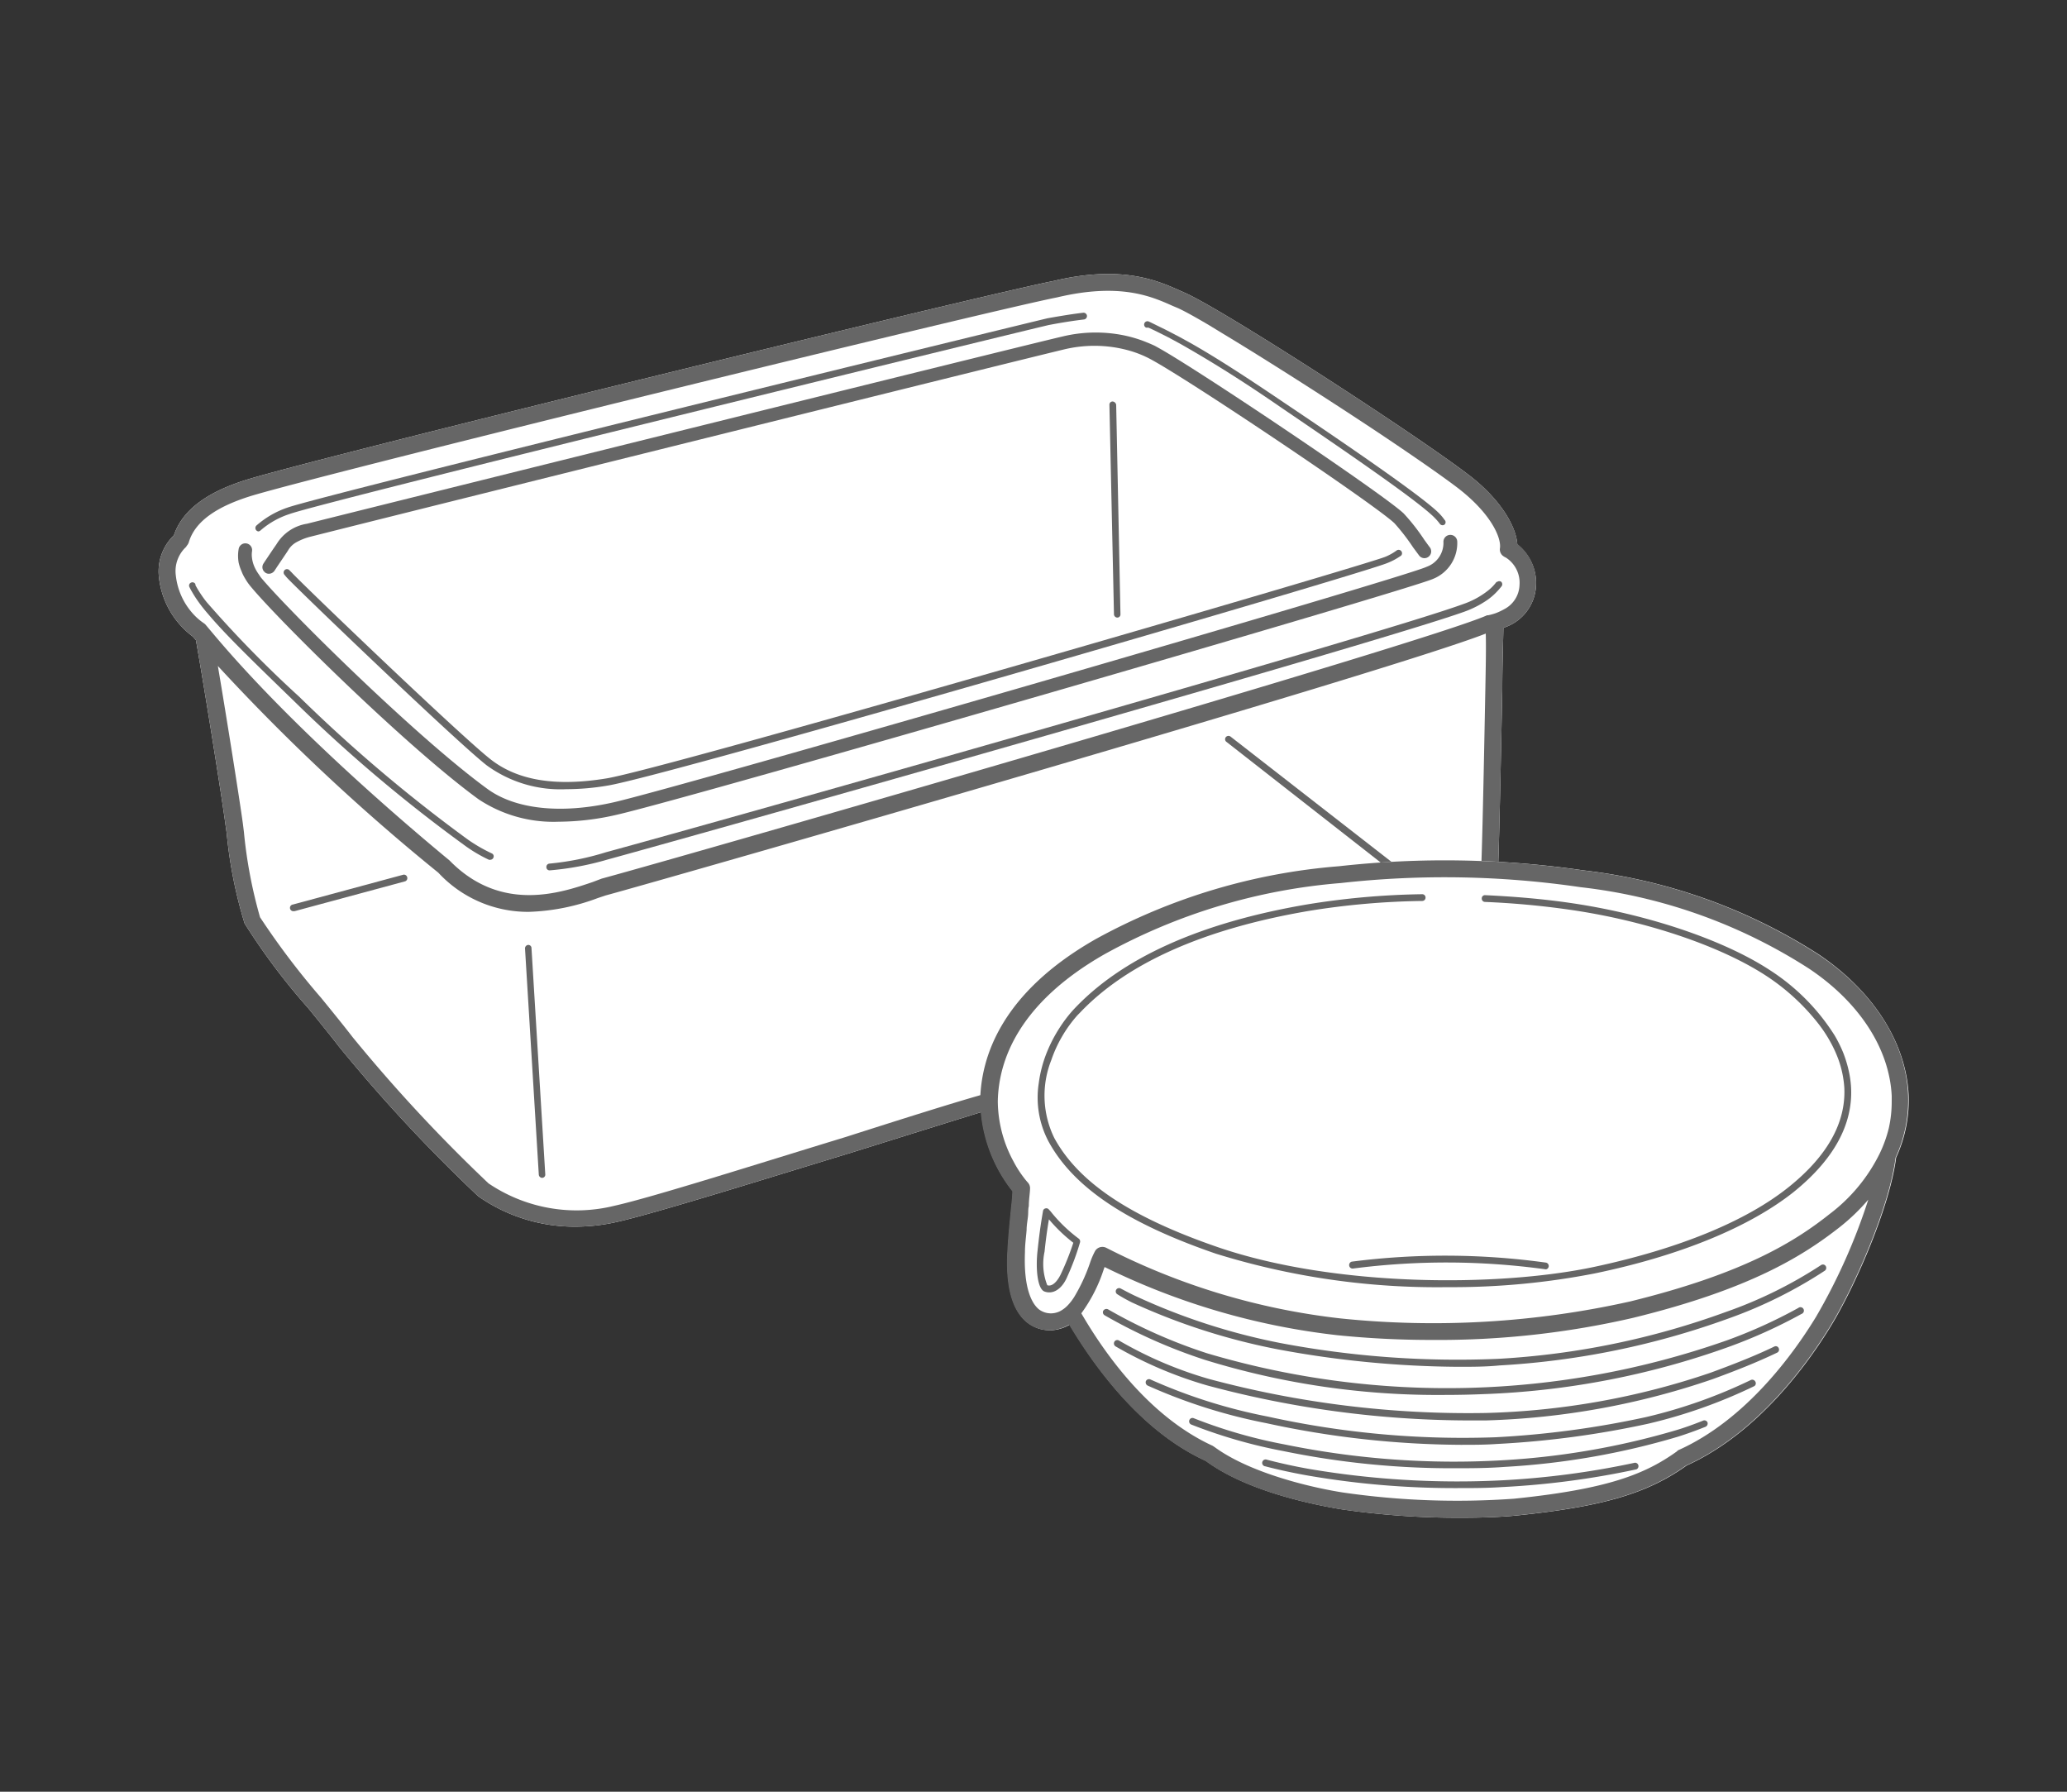 <svg xmlns="http://www.w3.org/2000/svg" viewBox="0 0 150 130" width="150" height="130"><rect x="0" y="0" width="150" height="130" fill="#333333" stroke="none"/><defs><style>.cls-1{fill:none;}.cls-2{fill:#fff;}.cls-3{fill:#666;}</style></defs><g id="Layer_2" data-name="Layer 2"><g id="Layer_1-2" data-name="Layer 1"><rect class="cls-1" width="150" height="130"/><path class="cls-2" d="M110.11,39.5C110,38,108.66,36,106.44,34.35c-4.11-3.11-17.87-12-20.49-13.12l-.36-.16c-1.57-.7-4.19-1.87-9.15-.68-4.88.95-51.81,12.42-58.32,14.35-3.08.92-4.88,2.26-5.5,4.1a3.63,3.63,0,0,0-1.09,3A6.18,6.18,0,0,0,14,46.19l.22.26c.68,3.87,1.89,11.46,2.14,13.37l.09.63A32.92,32.92,0,0,0,17.75,67a46.94,46.94,0,0,0,4.62,6.15c.87,1.07,1.68,2.07,2.24,2.8a114.24,114.24,0,0,0,10.1,10.85A12.17,12.17,0,0,0,41.79,89a13.66,13.66,0,0,0,3.06-.36c2.88-.66,10.33-3,16.9-5,3.93-1.23,7.64-2.39,9.62-3,6.28-1.79,30.94-10.23,32.76-11l.38-.15c2.06-.81,3.69-1.46,4.06-3.92.16-1,.29-7.67.45-15.58,0-1.69.06-3.26.08-4.44a3.37,3.37,0,0,0,2.37-3.08A3.58,3.58,0,0,0,110.11,39.5Z"/><path class="cls-3" d="M14,46.19l.22.26c.68,3.87,1.89,11.46,2.14,13.37l.09.63A32.92,32.92,0,0,0,17.75,67a46.94,46.94,0,0,0,4.62,6.15c.87,1.07,1.68,2.07,2.24,2.8a114.24,114.24,0,0,0,10.1,10.85A12.17,12.17,0,0,0,41.79,89a13.66,13.66,0,0,0,3.06-.36c2.88-.66,10.33-3,16.9-5,3.93-1.23,7.64-2.39,9.62-3,6.28-1.79,30.94-10.23,32.76-11l.38-.15c2.06-.81,3.69-1.46,4.06-3.92.16-1,.29-7.67.45-15.58,0-1.69.06-3.26.08-4.44a3.37,3.37,0,0,0,2.37-3.08,3.58,3.58,0,0,0-1.36-3C110,38,108.66,36,106.44,34.35c-4.11-3.11-17.87-12-20.49-13.12l-.36-.16c-1.57-.7-4.19-1.87-9.15-.68-4.88.95-51.81,12.42-58.32,14.35-3.08.92-4.88,2.26-5.5,4.1a3.63,3.63,0,0,0-1.09,3A6.18,6.18,0,0,0,14,46.19Zm-.49-6.55a.7.7,0,0,0,.19-.29c.44-1.5,2-2.62,4.73-3.43C25,34,71.8,22.54,76.7,21.58c4.58-1.09,6.87-.07,8.39.61l.38.16c.43.19,1.25.64,2.33,1.28l1,.61c3,1.81,7.32,4.56,11,7,2.43,1.62,4.58,3.1,5.88,4.08,2.53,1.91,3.28,3.71,3.17,4.45a.59.59,0,0,0,.29.61.56.56,0,0,0,.13.07,2.17,2.17,0,0,1,1,2,2.05,2.05,0,0,1-1.11,1.75,4.46,4.46,0,0,1-.62.29,4.26,4.26,0,0,1-.54.15l-.08,0h0C103.59,46.6,50.11,62,43.66,63.75L43,64c-2.32.79-6.65,2.25-10.38-1.57C28.47,59,20.77,52.31,15.41,45.91l-.48-.57a.64.64,0,0,0-.15-.13l-.14-.1a4.36,4.36,0,0,1-.74-.7,4.93,4.93,0,0,1-1.14-2.65A2.39,2.39,0,0,1,13.55,39.64ZM107.79,50c-.11,5.72-.27,14.36-.43,15.42-.27,1.76-1.28,2.16-3.3,3l-.39.16c-1.81.72-26.38,9.12-32.63,10.91-2,.57-5.72,1.74-9.65,3-6.55,2-14,4.37-16.82,5a11.41,11.41,0,0,1-9.12-1.63,114.3,114.3,0,0,1-9.87-10.62c-.56-.73-1.38-1.74-2.26-2.82a55.75,55.75,0,0,1-4.45-5.87,34.23,34.23,0,0,1-1.17-6.19l-.08-.64c-.22-1.61-1.12-7.32-1.81-11.4a150.93,150.93,0,0,0,16,15,8.87,8.87,0,0,0,6.57,2.84,15.54,15.54,0,0,0,5-1l.57-.19c4.47-1.21,56.82-16.23,63.87-19C107.85,47,107.82,48.34,107.79,50Z"/><path class="cls-3" d="M39.87,62.66a.24.24,0,0,0-.22.26.23.23,0,0,0,.24.23h0a21.05,21.05,0,0,0,4.18-.78c8-2.19,56.25-15.83,62.23-18a7.22,7.22,0,0,0,1.62-.83,4.39,4.39,0,0,0,.65-.55,5.08,5.08,0,0,0,.38-.43.25.25,0,0,0,0-.34.24.24,0,0,0-.3,0l-.05,0a3.38,3.38,0,0,1-.59.61,6.06,6.06,0,0,1-1.83,1c-6,2.21-54.23,15.84-62.19,18A20.12,20.12,0,0,1,39.87,62.66Z"/><path class="cls-3" d="M14.44,43.72c.21.29.46.6.74.92,1.23,1.45,3.17,3.33,6.18,6.25A109.47,109.47,0,0,0,33.68,61.31a10.49,10.49,0,0,0,1.8,1.07.18.18,0,0,0,.1,0,.24.24,0,0,0,.22-.14.23.23,0,0,0-.11-.32,11.55,11.55,0,0,1-1.73-1A110.38,110.38,0,0,1,21.7,50.54,82.36,82.36,0,0,1,15,43.69a7.44,7.44,0,0,1-.47-.65,6.48,6.48,0,0,1-.35-.59l0-.07a.24.24,0,0,0-.33-.1.23.23,0,0,0-.1.32c.06.13.13.25.2.37A8.87,8.87,0,0,0,14.44,43.72Z"/><path class="cls-3" d="M18.73,38.56a.28.28,0,0,0,.17-.07A6.06,6.06,0,0,1,21,37.3c2.37-.88,54.77-13.66,55.12-13.72,1.05-.2,1.86-.32,2.54-.4a.25.25,0,0,0,.22-.27.25.25,0,0,0-.27-.22c-.69.08-1.51.21-2.58.4-.35.07-52.83,12.87-55.2,13.75a6.63,6.63,0,0,0-2.22,1.29.25.25,0,0,0,.17.43Z"/><path class="cls-3" d="M83.34,23.77l.45.21,1,.5.94.51c1.75,1,4,2.34,7.27,4.6,4.78,3.25,10,6.82,11.13,8a3.62,3.62,0,0,1,.36.42.26.26,0,0,0,.2.1.24.24,0,0,0,.14-.05.23.23,0,0,0,0-.34,3.64,3.64,0,0,0-.4-.48c-1.18-1.19-6.41-4.78-11.21-8-2.95-2-5-3.31-6.68-4.27l-.94-.52-1-.52-1.1-.54-.13-.06a.24.24,0,1,0-.2.44Z"/><path class="cls-3" d="M17.52,41.43a3.11,3.11,0,0,0,.27.55,4,4,0,0,0,.39.56C20.21,45,29.54,54.22,34.74,58a9.83,9.83,0,0,0,5.81,1.62,19,19,0,0,0,4.19-.5C50.3,57.85,102.34,42.77,104,42a2.8,2.8,0,0,0,1.75-2.73.49.49,0,0,0-1,.08,1.84,1.84,0,0,1-1.21,1.77c-1.49.75-53.89,15.92-59,17.09-3.81.87-7.17.52-9.21-1-5.14-3.75-14.37-12.88-16.38-15.29-.08-.1-.13-.19-.2-.29a2.92,2.92,0,0,1-.3-.54,2.26,2.26,0,0,1-.16-.59,1.74,1.74,0,0,1,0-.51.49.49,0,0,0-.4-.56.49.49,0,0,0-.57.4,2.87,2.87,0,0,0,0,1A3.32,3.32,0,0,0,17.52,41.43Z"/><path class="cls-3" d="M35.61,55.1C33.44,53.41,21.9,42.35,21.15,41.52L21,41.37a.24.24,0,0,0-.35,0,.25.25,0,0,0,0,.34l.15.18c.75.83,12.34,11.94,14.52,13.64a9.07,9.07,0,0,0,5.77,1.73,18.05,18.05,0,0,0,3-.26c4.33-.7,54.65-15.33,56.59-16.15a4.62,4.62,0,0,0,1-.54.25.25,0,0,0-.3-.39,4,4,0,0,1-.85.48C98.53,41.18,48.32,55.78,44,56.48,40.31,57.08,37.57,56.63,35.61,55.1Z"/><path class="cls-3" d="M22.28,38a3.15,3.15,0,0,0-2.21,1.48l-.29.42-.59.88-.05.08a.48.48,0,0,0,0,.58l.1.1a.46.46,0,0,0,.27.09.5.5,0,0,0,.41-.22l.23-.35.56-.83.18-.27a1.59,1.59,0,0,1,.68-.65,4.2,4.2,0,0,1,.92-.36l1.71-.43c9.39-2.36,49.91-12.43,53.07-13.18a9.48,9.48,0,0,1,2.9-.22,9.26,9.26,0,0,1,1.82.33,7.73,7.73,0,0,1,1.31.51c2.39,1.19,16.43,10.61,17.89,12a15.08,15.08,0,0,1,1.36,1.76l.43.58a.48.48,0,0,0,.68.1.49.49,0,0,0,.1-.69c-.11-.14-.25-.34-.41-.56a14.65,14.65,0,0,0-1.49-1.9C100.44,35.89,86.79,26.72,84,25.2l-.18-.1c-.29-.14-.59-.26-.9-.38a9.62,9.62,0,0,0-1.42-.4,10.28,10.28,0,0,0-4.38.09C73.64,25.22,26,37.06,22.28,38Z"/><path class="cls-3" d="M38.33,68.56a.25.25,0,0,0-.23.26l1,16.41a.25.25,0,0,0,.24.23h0a.23.23,0,0,0,.23-.25l-1-16.41A.23.23,0,0,0,38.33,68.56Z"/><path class="cls-3" d="M29.25,63.47l-8,2.16a.24.24,0,0,0,.07.48h.06l8-2.16a.24.24,0,0,0,.17-.3A.24.24,0,0,0,29.25,63.47Z"/><path class="cls-3" d="M104.17,65.69a.3.3,0,0,0,.15,0,.24.24,0,0,0,.15-.44L89.32,53.46a.25.25,0,0,0-.34,0,.24.24,0,0,0,0,.35Z"/><path class="cls-3" d="M81.08,44.81h0a.23.23,0,0,0,.23-.25L81,29.37a.29.29,0,0,0-.25-.24.23.23,0,0,0-.24.25l.33,15.2A.25.25,0,0,0,81.08,44.81Z"/><path class="cls-2" d="M132,69.26a40.07,40.07,0,0,0-17.09-6.11,69.32,69.32,0,0,0-17.7-.3,43.83,43.83,0,0,0-17.66,5.29c-6.83,3.89-8.33,8.53-8.38,11.74a10.76,10.76,0,0,0,2.33,6.55c0,.48-.08,1-.14,1.68-.08.81-.17,1.72-.22,2.69-.14,2.53.33,4.26,1.4,5.14a2.63,2.63,0,0,0,2.39.47,2.49,2.49,0,0,0,.69-.3c2.39,4,5.75,8,9.89,9.88,2.85,2.11,7.35,3.1,9.79,3.51a58.59,58.59,0,0,0,8.81.62c1.46,0,2.83-.05,3.93-.16,6.25-.64,9.5-1.59,12.36-3.63,5.15-2.33,8.77-7.34,10.48-10.14s4.26-8.57,4.72-12.2a9.94,9.94,0,0,0,.91-4.53C138.32,75.63,135.94,71.92,132,69.26Z"/><path class="cls-3" d="M82.12,94.49a46.41,46.41,0,0,0,10.7,3.43,73.57,73.57,0,0,0,13,1.25c1,0,2,0,3-.1a58.27,58.27,0,0,0,16.6-3.4,32.72,32.72,0,0,0,7-3.47.25.25,0,0,0,.07-.34.24.24,0,0,0-.34-.07,31.69,31.69,0,0,1-6.93,3.41,57.48,57.48,0,0,1-16.48,3.39,69.05,69.05,0,0,1-15.85-1.15A45.86,45.86,0,0,1,82.33,94c-.28-.13-.6-.3-1-.51a.24.24,0,0,0-.24.42C81.5,94.17,81.83,94.34,82.12,94.49Z"/><path class="cls-3" d="M106.4,103.06l1.44,0a55.44,55.44,0,0,0,16.46-3c2-.73,3.44-1.33,4.67-1.92a.24.24,0,0,0,.11-.32.23.23,0,0,0-.32-.12c-1.22.59-2.64,1.17-4.63,1.9a54.9,54.9,0,0,1-16.31,2.92,72.55,72.55,0,0,1-20.09-2.47,28.74,28.74,0,0,1-6.53-2.79.24.24,0,0,0-.33.09.25.25,0,0,0,.09.34,29.59,29.59,0,0,0,6.64,2.83A73.56,73.56,0,0,0,106.4,103.06Z"/><path class="cls-3" d="M104.85,101.21q1.41,0,2.85-.06a58.79,58.79,0,0,0,17.79-3.44,37.12,37.12,0,0,0,5.25-2.38.25.25,0,1,0-.24-.43,36.13,36.13,0,0,1-5.18,2.35,61.2,61.2,0,0,1-37.72.94A37.74,37.74,0,0,1,80.41,95a.27.27,0,0,0-.34.09.25.25,0,0,0,.09.34,38.36,38.36,0,0,0,7.29,3.24A57.17,57.17,0,0,0,104.85,101.21Z"/><path class="cls-3" d="M127.38,100.24a.25.25,0,0,0-.33-.11,36.69,36.69,0,0,1-7.61,2.69,67.73,67.73,0,0,1-10.88,1.46A65.64,65.64,0,0,1,92,102.78a39,39,0,0,1-8.51-2.69.25.25,0,0,0-.33.11.26.26,0,0,0,.12.33,39.47,39.47,0,0,0,8.62,2.73A67.75,67.75,0,0,0,106,104.83c.87,0,1.74,0,2.6-.06a67.75,67.75,0,0,0,11-1.47,37.09,37.09,0,0,0,7.71-2.73A.24.24,0,0,0,127.38,100.24Z"/><path class="cls-3" d="M123.63,103.06c-.7.28-1.36.52-2,.71a55.53,55.53,0,0,1-12.42,2.17,61.23,61.23,0,0,1-15.95-1.13,36.06,36.06,0,0,1-6.63-1.91.24.24,0,0,0-.32.14.25.25,0,0,0,.14.32,37.17,37.17,0,0,0,6.71,1.93,60.72,60.72,0,0,0,12.23,1.24c1.25,0,2.52,0,3.84-.1a54.71,54.71,0,0,0,12.54-2.19q.95-.3,2-.72a.26.26,0,0,0,.14-.32A.25.25,0,0,0,123.63,103.06Z"/><path class="cls-3" d="M118.64,106.13a60.89,60.89,0,0,1-9.73,1.28,64.37,64.37,0,0,1-13.85-.82c-1.08-.19-2.13-.42-3.12-.68a.25.25,0,1,0-.12.48c1,.26,2.06.49,3.15.68a62.43,62.43,0,0,0,10.82.9c1,0,2.09,0,3.14-.07a60.88,60.88,0,0,0,9.82-1.29.25.25,0,0,0-.11-.48Z"/><path class="cls-3" d="M79.51,68.14c-6.83,3.89-8.33,8.53-8.38,11.74a10.76,10.76,0,0,0,2.33,6.55c0,.48-.08,1-.14,1.68-.08.81-.17,1.72-.22,2.69-.14,2.53.33,4.26,1.4,5.14a2.63,2.63,0,0,0,2.39.47,2.49,2.49,0,0,0,.69-.3c2.39,4,5.75,8,9.89,9.88,2.85,2.11,7.35,3.1,9.79,3.51a58.59,58.59,0,0,0,8.81.62c1.46,0,2.83-.05,3.93-.16,6.25-.64,9.5-1.59,12.36-3.63,5.15-2.33,8.77-7.34,10.48-10.14s4.26-8.57,4.72-12.2a9.94,9.94,0,0,0,.91-4.53c-.15-3.83-2.53-7.54-6.51-10.2a40.07,40.07,0,0,0-17.09-6.11,69.32,69.32,0,0,0-17.7-.3A43.83,43.83,0,0,0,79.51,68.14Zm35.19-3.77a38.63,38.63,0,0,1,16.58,5.91c3.65,2.44,5.83,5.8,6,9.23,0,.14,0,.28,0,.42a8.82,8.82,0,0,1-.21,1.92,9.43,9.43,0,0,1-.67,1.86,12.32,12.32,0,0,1-3.62,4.37c-2.52,2-6.22,4.32-14.49,6.35a65.49,65.49,0,0,1-21,1.23,49.37,49.37,0,0,1-17-5.12.65.65,0,0,0-.29-.07.62.62,0,0,0-.52.28,5.58,5.58,0,0,0-.39.91,12.85,12.85,0,0,1-1.14,2.45,3.83,3.83,0,0,1-.41.54,2.17,2.17,0,0,1-.47.4,1.38,1.38,0,0,1-.39.18,1.44,1.44,0,0,1-1.3-.24c-.42-.35-1.11-1.35-1-4.13,0-.56.08-1.1.12-1.62,0-.35.07-.69.1-1s0-.49.06-.73c0-.47.08-.91.09-1.27a.61.61,0,0,0-.15-.43,4.16,4.16,0,0,1-.32-.39,7.84,7.84,0,0,1-.73-1.15,9.23,9.23,0,0,1-1.14-4.36c.05-2.89,1.44-7.09,7.77-10.69A42.46,42.46,0,0,1,97.3,64.07,67.89,67.89,0,0,1,114.7,64.37Zm7,40.93c-2.3,1.65-5,2.74-11.83,3.44a57.71,57.71,0,0,1-12.41-.45C95.58,108,90.89,107,88.15,105L88,104.9c-4-1.83-7.24-5.67-9.53-9.61a11.27,11.27,0,0,0,1.63-3.2l.06-.16a51.18,51.18,0,0,0,16.92,4.95,67.73,67.73,0,0,0,6.88.34,62.69,62.69,0,0,0,14.54-1.6c8.5-2.08,12.33-4.49,15-6.58a14.58,14.58,0,0,0,2.08-2,43.06,43.06,0,0,1-3.79,8.5c-1.63,2.68-5.11,7.5-10,9.68A.24.24,0,0,0,121.7,105.3Z"/><path class="cls-3" d="M76.23,87.88l-.12-.13a.23.23,0,0,0-.25-.07.22.22,0,0,0-.17.19c-.19,1.09-.29,1.88-.4,2.91-.14,1.3,0,2.71.49,2.92a1,1,0,0,0,.37.07c.5,0,1-.41,1.31-1.16a18.29,18.29,0,0,0,.92-2.48.26.26,0,0,0-.11-.27A11,11,0,0,1,76.23,87.88ZM77,92.41c-.11.25-.52,1-1,.84a4.18,4.18,0,0,1-.2-2.42c.09-.85.18-1.53.32-2.36a11.49,11.49,0,0,0,1.77,1.7A19.43,19.43,0,0,1,77,92.41Z"/><path class="cls-3" d="M76.87,74.61a10.6,10.6,0,0,0-.9,1.74,9.22,9.22,0,0,0-.59,2.25,6.81,6.81,0,0,0,.71,4.22c1.82,3.34,5.68,5.92,12.14,8.14a54.11,54.11,0,0,0,16.86,2.43,53.71,53.71,0,0,0,10.66-1C122,91.09,127,89,130.16,86.49c2.9-2.34,4.31-4.89,4.17-7.58a7.32,7.32,0,0,0-.2-1.35,9,9,0,0,0-.37-1.18,9.69,9.69,0,0,0-.62-1.25,15.4,15.4,0,0,0-4.67-4.72c-3.39-2.23-9-4.1-14.54-4.9-1.93-.28-4-.46-6.15-.56a.23.23,0,0,0-.25.23.24.24,0,0,0,.23.26,60.5,60.5,0,0,1,6.11.56c5.5.78,11,2.63,14.33,4.82A15.76,15.76,0,0,1,132,74.33a9.86,9.86,0,0,1,.89,1.38,8.75,8.75,0,0,1,.54,1.21,7.48,7.48,0,0,1,.41,2c.12,2.53-1.22,4.94-4,7.18-3.1,2.5-8,4.51-14.2,5.83-6.91,1.46-18.81,1.46-27.26-1.44-6.34-2.18-10.11-4.69-11.87-7.92a7,7,0,0,1-.22-5.65,9.44,9.44,0,0,1,.78-1.71,9.3,9.3,0,0,1,1.14-1.57l.14-.14c3.41-3.61,9-6.1,16.58-7.4a55.57,55.57,0,0,1,8.28-.73.24.24,0,0,0,.24-.25.24.24,0,0,0-.24-.24h0a56.49,56.49,0,0,0-8.35.74c-7.81,1.33-13.52,3.92-17,7.68A10.1,10.1,0,0,0,76.87,74.61Z"/><path class="cls-3" d="M97.91,91.83a.25.25,0,0,0,.28.21,52.66,52.66,0,0,1,14,.06h0a.25.25,0,0,0,0-.49,53.3,53.3,0,0,0-14.1-.07A.26.26,0,0,0,97.91,91.83Z"/></g></g></svg>